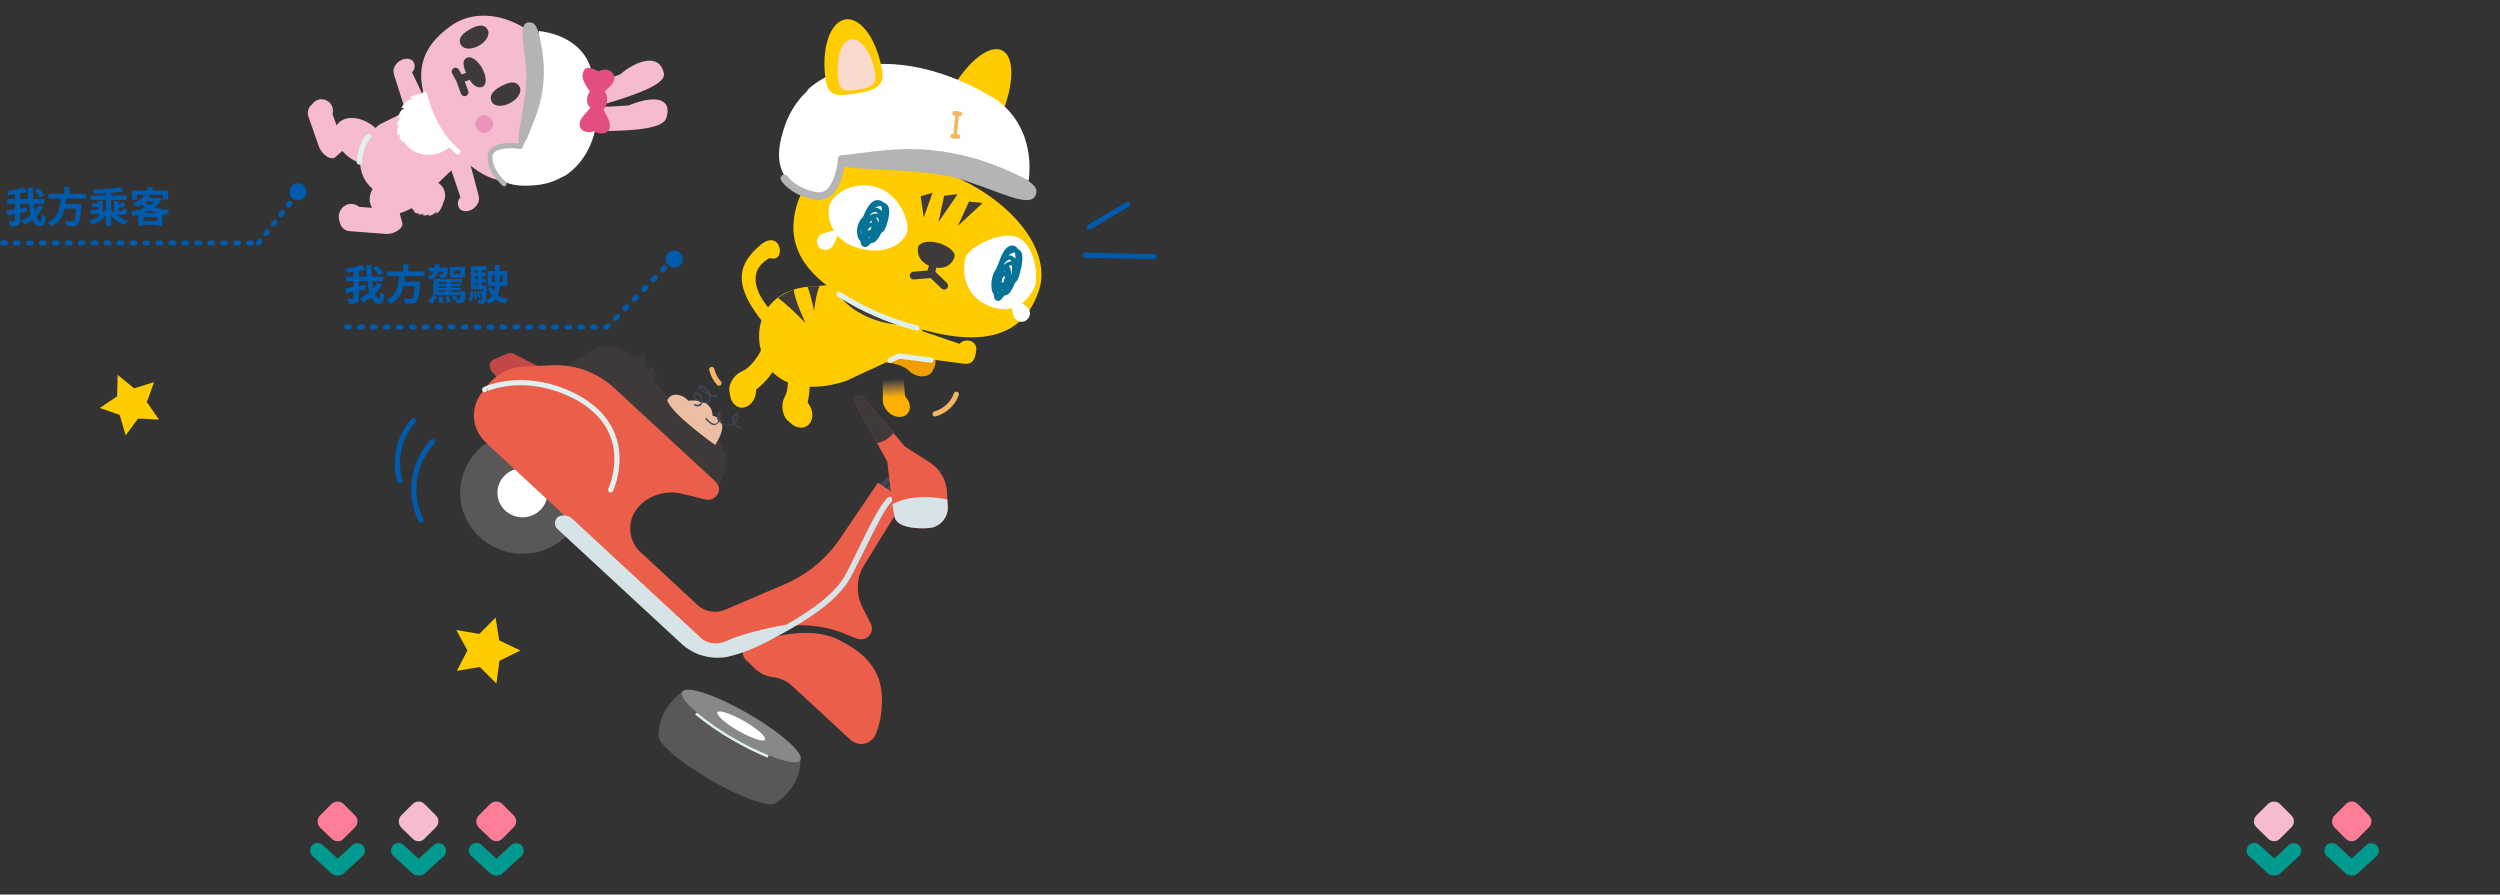<?xml version="1.0" encoding="utf-8"?>
<!-- Generator: Adobe Illustrator 27.9.0, SVG Export Plug-In . SVG Version: 6.00 Build 0)  -->
<svg version="1.1" id="圖層_1" xmlns="http://www.w3.org/2000/svg" xmlns:xlink="http://www.w3.org/1999/xlink" x="0px" y="0px"
	 viewBox="0 0 967 346" style="enable-background:new 0 0 967 346;" xml:space="preserve">
<rect x="0" y="0" width="967" height="346" fill="#333333" stroke="none"/>
<style type="text/css">
	.st0{clip-path:url(#SVGID_00000113330190166969239200000001678529612331852171_);}
	.st1{fill:#009A90;}
	.st2{fill:#FF7E97;}
	.st3{fill:#F6BCCE;}
	.st4{clip-path:url(#SVGID_00000017478675924762602090000001387272833855802772_);}
	.st5{fill:#595757;}
	.st6{fill:#888888;}
	.st7{fill:#FFFFFF;}
	.st8{fill:none;stroke:#E0F0EE;stroke-miterlimit:10;}
	.st9{fill:#414958;}
	.st10{fill:#C34847;}
	.st11{fill:#3E3A39;}
	.st12{fill:#EA5E4A;}
	.st13{fill:none;stroke:#E0F0EE;stroke-width:2;stroke-linecap:round;stroke-linejoin:round;}
	.st14{fill:#D6E4E8;}
	.st15{fill:#ECBFA4;}
	.st16{fill:none;stroke:#005BAC;stroke-width:2;stroke-linecap:round;stroke-linejoin:round;}
	.st17{fill:#F09E00;}
	.st18{fill:#FFCC00;}
	.st19{fill:none;stroke:#057297;stroke-width:1.5;stroke-linecap:round;stroke-linejoin:round;}
	.st20{fill:none;stroke:#F5B664;stroke-width:2;stroke-linecap:round;stroke-linejoin:round;}
	.st21{fill:url(#SVGID_00000136398717491012155710000004886049826733277330_);}
	.st22{fill:none;stroke:#3E3A39;stroke-width:3;stroke-linecap:round;stroke-linejoin:round;}
	.st23{fill:#B4B4B5;}
	.st24{fill:#FAD9CF;}
	.st25{fill:#F5B664;}
	.st26{fill:#F5BBCE;}
	.st27{fill:#E34E7F;}
	.st28{fill:#EA94BB;}
	.st29{fill:none;stroke:#FFFFFF;stroke-width:2;stroke-linecap:round;stroke-linejoin:round;}
	.st30{fill:#005BAC;}
	.st31{fill:none;stroke:#005BAC;stroke-width:2;stroke-linecap:round;stroke-linejoin:round;stroke-dasharray:1,4.01;}
	.st32{fill:none;stroke:#005BAC;stroke-width:2;stroke-linecap:round;stroke-linejoin:round;stroke-dasharray:1.05,4.18;}
	.st33{fill:none;stroke:#005BAC;stroke-width:2;stroke-linecap:round;stroke-linejoin:round;stroke-dasharray:0.93,3.73;}
</style>
<g>
	<defs>
		<rect id="SVGID_1_" x="869" y="310" width="51.2" height="28.6"/>
	</defs>
	<clipPath id="SVGID_00000133517553734338647040000000936003193980267962_">
		<use xlink:href="#SVGID_1_"  style="overflow:visible;"/>
	</clipPath>
	<g style="clip-path:url(#SVGID_00000133517553734338647040000000936003193980267962_);">
		<path class="st1" d="M909.3,338.6c-0.7,0-1.5-0.3-2-0.8l-7.3-6.7c-0.6-0.5-0.9-1.2-0.9-2c-0.1-1.6,1.2-3,2.8-3c0,0,0,0,0,0
			c0.8,0,1.5,0.2,2.1,0.8l7.3,6.7c0.6,0.5,0.9,1.2,0.9,2c0,0.8-0.2,1.5-0.8,2.1C910.9,338.3,910.1,338.6,909.3,338.6L909.3,338.6z"
			/>
		<path class="st1" d="M910,338.6c-0.8,0-1.6-0.3-2.2-0.9c-1.1-1.2-1-3,0.2-4.1l7.3-6.7c1.2-1.1,3-1,4.1,0.2c1.1,1.2,1,3-0.2,4.1
			l-7.3,6.7C911.5,338.4,910.7,338.6,910,338.6z"/>
		<path class="st2" d="M907.3,324.4c0.6,0.6,1.4,1,2.3,1c0.9,0,1.7-0.3,2.3-1l4.4-4.4c1.3-1.3,1.3-3.4,0-4.6c0,0,0,0,0,0L912,311
			c-1.3-1.3-3.3-1.3-4.6,0c0,0,0,0,0,0l-4.4,4.4c-0.9,0.9-1.2,2.3-0.7,3.6c0.2,0.4,0.4,0.8,0.7,1.1L907.3,324.4L907.3,324.4z"/>
		<path class="st1" d="M879.2,338.6c-0.7,0-1.5-0.3-2-0.8l-7.3-6.7c-0.6-0.5-0.9-1.2-0.9-2c0-0.8,0.2-1.5,0.8-2.1
			c1.1-1.2,2.9-1.3,4.1-0.2l7.3,6.7c0.6,0.5,0.9,1.2,0.9,2c0,0.8-0.2,1.5-0.8,2.1C880.8,338.3,880,338.6,879.2,338.6z"/>
		<path class="st1" d="M880,338.6c-0.8,0-1.6-0.3-2.2-0.9c-1.1-1.2-1-3,0.2-4.1l7.3-6.7c1.2-1.1,3-1,4.1,0.2c1.1,1.2,1,3-0.2,4.1
			c0,0,0,0,0,0l-7.3,6.7C881.4,338.4,880.7,338.6,880,338.6z"/>
		<path class="st3" d="M877.3,324.4c1.3,1.3,3.4,1.3,4.6,0c0,0,0,0,0,0l4.4-4.4c1.3-1.3,1.3-3.3,0-4.6c0,0,0,0,0,0l-4.4-4.4
			c-0.9-0.9-2.3-1.2-3.6-0.7c-0.4,0.2-0.8,0.4-1.1,0.7l-4.4,4.4c-1.3,1.3-1.3,3.4,0,4.6c0,0,0,0,0,0L877.3,324.4z"/>
	</g>
</g>
<g>
	<defs>
		<rect id="SVGID_00000028283269572182511460000015995760393331247766_" x="120" y="310" width="82.6" height="28.6"/>
	</defs>
	<clipPath id="SVGID_00000169520073765296222080000007387998984154907568_">
		<use xlink:href="#SVGID_00000028283269572182511460000015995760393331247766_"  style="overflow:visible;"/>
	</clipPath>
	<g style="clip-path:url(#SVGID_00000169520073765296222080000007387998984154907568_);">
		<path class="st1" d="M191.6,338.6c-0.7,0-1.5-0.3-2-0.8l-7.3-6.7c-1.2-1.1-1.3-2.9-0.2-4.1c1.1-1.2,2.9-1.3,4.1-0.2l7.3,6.7
			c1.2,1.1,1.3,2.9,0.2,4.1C193.2,338.3,192.4,338.6,191.6,338.6z"/>
		<path class="st1" d="M192.3,338.6c-0.8,0-1.6-0.3-2.1-0.9c-1.1-1.2-1-3,0.2-4.1c0,0,0,0,0,0l7.3-6.7c1.2-1.1,3-1,4.1,0.2
			c1.1,1.2,1,3-0.2,4.1c0,0,0,0,0,0l-7.3,6.7C193.8,338.4,193.1,338.6,192.3,338.6L192.3,338.6z"/>
		<path class="st2" d="M189.7,324.4c1.3,1.3,3.4,1.3,4.6,0c0,0,0,0,0,0l4.4-4.4c1.3-1.3,1.3-3.4,0-4.6l-4.4-4.4
			c-0.9-0.9-2.3-1.2-3.6-0.7c-0.4,0.2-0.8,0.4-1.1,0.7l-4.4,4.4c-0.9,0.9-1.2,2.3-0.7,3.6c0.2,0.4,0.4,0.8,0.7,1.1L189.7,324.4
			L189.7,324.4z"/>
		<path class="st1" d="M130.2,338.6c-0.7,0-1.5-0.3-2-0.8l-7.3-6.7c-1.2-1.1-1.3-2.9-0.2-4.1c1.1-1.2,2.9-1.3,4.1-0.2l7.3,6.7
			c1.2,1.1,1.3,2.9,0.2,4.1C131.8,338.3,131,338.6,130.2,338.6z"/>
		<path class="st1" d="M130.9,338.6c-0.8,0-1.6-0.3-2.1-0.9c-0.8-0.9-1-2.1-0.5-3.2c0.2-0.3,0.4-0.7,0.7-0.9l7.3-6.7
			c1.2-1.1,3-1,4.1,0.2c1.1,1.2,1,3-0.2,4.1c0,0,0,0,0,0l-7.3,6.7C132.4,338.4,131.7,338.6,130.9,338.6L130.9,338.6z"/>
		<path class="st2" d="M128.3,324.4c0.6,0.6,1.4,1,2.3,1c0.9,0,1.7-0.3,2.3-1l4.4-4.4c1.3-1.3,1.3-3.4,0-4.6c0,0,0,0,0,0l-4.4-4.4
			c-0.9-0.9-2.3-1.2-3.6-0.7c-0.4,0.2-0.8,0.4-1.1,0.7l-4.4,4.4c-0.9,0.9-1.2,2.3-0.7,3.6c0.2,0.4,0.4,0.8,0.7,1.1L128.3,324.4
			L128.3,324.4z"/>
		<path class="st1" d="M161.5,338.6c-0.7,0-1.5-0.3-2-0.8l-7.3-6.7c-1.2-1.1-1.3-2.9-0.2-4.1c1.1-1.2,2.9-1.3,4.1-0.2l7.3,6.7
			c0.6,0.5,0.9,1.2,0.9,2C164.5,337.2,163.2,338.6,161.5,338.6C161.6,338.6,161.6,338.6,161.5,338.6L161.5,338.6z"/>
		<path class="st1" d="M162.3,338.6c-0.8,0-1.6-0.3-2.1-0.9c-0.8-0.9-1-2.1-0.5-3.2c0.2-0.3,0.4-0.7,0.7-0.9l7.3-6.7
			c1.2-1.1,3-1,4.1,0.2c1.1,1.2,1,3-0.2,4.1l-7.3,6.7C163.7,338.4,163,338.6,162.3,338.6z"/>
		<path class="st3" d="M159.6,324.4c0.6,0.6,1.4,1,2.3,1c0.9,0,1.7-0.3,2.3-1l4.4-4.4c1.3-1.3,1.3-3.4,0-4.6c0,0,0,0,0,0l-4.4-4.4
			c-1.3-1.3-3.3-1.3-4.6,0c0,0,0,0,0,0l-4.4,4.4c-0.9,0.9-1.2,2.3-0.7,3.6c0.2,0.4,0.4,0.8,0.7,1.1L159.6,324.4L159.6,324.4z"/>
	</g>
</g>
<path class="st5" d="M309.6,294l-45.8-26.4c0,0-9.1,6.3-9,16.3c-1.5,2.6,7.5,10.6,20.2,17.9s24.1,11.1,25.6,8.5
	C300.6,310.3,309.9,304.2,309.6,294z"/>
<path class="st6" d="M309.6,294c-1.5,2.6-13-1.2-25.6-8.5s-21.7-15.3-20.1-17.9s13,1.2,25.6,8.5C302.1,283.4,311.1,291.4,309.6,294
	L309.6,294z"/>
<path class="st7" d="M295.9,286.1c-0.6,1-5.2-0.5-10.3-3.4s-8.7-6.2-8.1-7.2s5.2,0.5,10.3,3.4S296.5,285.1,295.9,286.1z"/>
<path class="st8" d="M297.1,292.6c-4.6-1.9-9-4.1-13.3-6.6c-5.2-2.9-10-6.3-14.6-10"/>
<path class="st9" d="M340.4,189.7c-0.4-0.2-0.6-0.7-0.5-1.2c0.9-2.9,5-4.8,5.5-5c0.4-0.2,0.8-0.1,1.1,0.2c0.1,0.1,0.2,0.2,0.2,0.3
	c0.2,0.5,0,1.1-0.5,1.3c-1,0.5-3.9,2.1-4.4,3.8c-0.1,0.4-0.5,0.7-0.9,0.7c-0.1,0-0.3,0-0.4,0L340.4,189.7L340.4,189.7z M342,191.5
	l-0.1-0.1c-0.4-0.3-0.5-1-0.2-1.4c0,0,0,0,0,0c0.3-0.3,2.7-3.2,4.5-4.1c0.2-0.1,0.5-0.1,0.8,0c0.3,0.1,0.5,0.3,0.6,0.5
	c0.2,0.5,0,1.1-0.5,1.3c-1.5,1-2.7,2.2-3.8,3.6C343,191.6,342.4,191.7,342,191.5L342,191.5z"/>
<path class="st10" d="M212.3,143.8l-13.5-6.9c-0.8-0.4-1.8-0.4-2.6-0.1l-5,2.1c-0.9,0.4-1.5,1.1-1.7,2c-0.2,0.9,0,1.9,0.6,2.6l5.9,7
	L212.3,143.8L212.3,143.8z"/>
<path class="st5" d="M202.1,214.2c13.3,0,24.1-10.6,24.1-23.6S215.4,167,202.1,167S178,177.6,178,190.6S188.8,214.2,202.1,214.2z"/>
<path class="st7" d="M202.1,200.1c5.4,0,9.7-4.3,9.7-9.5c0-5.3-4.3-9.5-9.7-9.5s-9.7,4.3-9.7,9.5
	C192.4,195.9,196.8,200.1,202.1,200.1z"/>
<path class="st11" d="M219.2,141.5l9-5.5c5.5-3.4,12.7-2.3,17,2.5l3.9-1.8l1,6.4l3.1-1.5l-0.1,2.2l1.3,0.9l-1.4,2.8l4.6,5.2
	c0.4,0.5,0.9,0.9,1.3,1.3l17.5,15.1c5.4,4.6,6.1,12.6,1.5,18c-0.9,1.1-2,2-3.1,2.7L219.2,141.5L219.2,141.5z"/>
<path class="st12" d="M202.5,141.8l10.7-0.5c9-0.5,17.8,2.7,24.4,8.8l39.3,36.3c0.1,0.1,0.2,0.2,0.3,0.4c2.5,2.9-0.5,7.3-4.3,6.4
	l-9-2.2c-2.7-0.7-5.6-0.7-8.4,0c-2.8,0.7-5.3,2-7.4,3.9c-0.3,0.2-0.5,0.5-0.8,0.8c-4.8,5-4.7,12.9,0.3,17.8c0.1,0.1,0.2,0.2,0.3,0.2
	l21.9,20.3c2.9,2.7,7.1,3.4,10.8,1.8l22.9-9.8c8.6-3.7,16-9.7,21.3-17.5l14.8-21.8l10.1,6.8l-15.5,25.2c-1.5,2.4-2.3,5.1-2.4,7.9
	c-0.1,2.8,0.5,5.6,1.7,8.1l3.3,6.5c0.8,1.6,0.5,3.5-0.7,4.8c-1.2,1.3-3.1,1.6-4.7,1l-5-2c-9.9-3.9-20.9-4.2-31-0.8l-15.3,5.1
	c-3.5,1.2-7.3,0.4-10-2.1l-79.5-73.6c-3.6-3.3-5.7-7.9-5.9-12.8c-0.1-4.9,1.7-9.6,5.1-13.2C193.2,144.1,197.7,142,202.5,141.8
	L202.5,141.8z"/>
<path class="st12" d="M187.4,150.7c0,0,13.4-6.5,31.1,0.9c17.6,7.4,20.6,19.5,20.1,27.5c-1.2,17.8-14.8,25.2-16.9,23.3l-33.8-31.3
	c-2.8-2.6-4.5-6.2-4.6-10C183.2,157.2,184.7,153.5,187.4,150.7L187.4,150.7L187.4,150.7z"/>
<path class="st13" d="M187.4,150.7L187.4,150.7c0-0.1,13.4-6.5,31.1,0.8s20.6,19.5,20.1,27.5c-0.2,3.6-1,7.2-2.4,10.5"/>
<path class="st12" d="M288.5,255.2c-1.4-1.3-1.6-3.6-0.3-5c0.4-0.5,0.9-0.8,1.5-1c8.1-2.9,23.4-7.1,34.1-2
	c11.4,5.5,18.6,12.8,17.2,26.9c-0.2,3.5-1,6.9-2.4,10.2c-0.4,0.9-1,1.6-1.8,2.2c-1.5,1.2-3.6,1.6-5.4,1c-0.9-0.3-1.8-0.7-2.5-1.4
	l-22.5-20.8c-2.1-1.9-4.7-3.1-7.5-3.4c-2.5-0.3-4.8-1.4-6.7-3.1L288.5,255.2L288.5,255.2z"/>
<path class="st14" d="M263.7,249.1l-48-44.4c-0.9-0.8-1.2-1.9-1-3c0.3-1.1,1.1-2,2.3-2.2c1.5-0.4,3.1,0,4.3,1.1l50.1,46.4
	c0.2,0.2,4.1,3.6,10.2,0.7c6.7-3.2,20.7-5.8,22.6-6.1c9.2-5.3,18.7-11.7,22.9-19.4c1.4-2.6,3-6,4.8-9.6c4.2-8.7,8.6-17.7,11.6-20.2
	c0.5-0.4,1.2-0.3,1.6,0.1c0.2,0.2,0.3,0.5,0.3,0.8c0,0.3-0.2,0.6-0.4,0.7c-2.6,2.2-7.2,11.8-11,19.5c-1.8,3.6-3.5,7.1-4.9,9.7
	c-4.8,8.9-15.9,16-26.2,21.7c-6.8,3.8-14.1,7.6-21.7,9.2C274.9,255.2,268.4,253.4,263.7,249.1L263.7,249.1z"/>
<path class="st12" d="M334,153.8l16,18.9l9.7,6.2c3.9,2.5,6.3,6.7,6.6,11.3l0.3,5.8c0.2,3.7-2.2,7-5.8,8c-1.9,0.6-13.2,1.1-14.7-3.8
	c-0.7-2.4-2.9-21.6-2.9-21.6l-12.4-22.7c-0.5-0.8-0.2-1.9,0.6-2.4C332.2,152.8,333.3,153,334,153.8L334,153.8z"/>
<path class="st11" d="M345.6,167.5L334,153.7c-0.7-0.8-1.8-0.9-2.7-0.3c-0.8,0.6-1,1.6-0.6,2.4l8.5,15.6
	C341.8,170.9,344,169.5,345.6,167.5z"/>
<path class="st14" d="M360.8,204c1.7-0.5,3.2-1.5,4.3-3c1-1.5,1.6-3.2,1.5-5l-0.2-2.8c-4.1-0.9-13.6-2.2-21.2,1.8
	c0.2,1.8,0.5,3.5,0.9,5.2C347.5,205.1,358.9,204.5,360.8,204z"/>
<path class="st15" d="M258.1,154.8c0.7-1.5,2.3-2.4,3.9-2.1c1.6,0.2,3.1,1,4.2,2.3c0,0,4.2-0.6,6.9,1c1.6,1.1,2.6,2.9,2.5,4.8
	c1.7,0.3,3.1,1.5,3.6,3.2c1,3-2.6,8.1-2.6,8.1S259.4,159.9,258.1,154.8L258.1,154.8z"/>
<path class="st9" d="M275.1,164.1c-0.9-0.5-1.6-1.2-2.2-2c-0.1-0.1-0.1-0.3,0.1-0.4s0.3-0.1,0.4,0.1c0,0,2,2.7,3.6,2
	c0.4-0.2,0.7-0.6,0.8-1c-0.6-0.8-0.7-1.9-0.3-2.8c0.1-0.2,0.3-0.6,0.7-0.6c0.4,0.1,0.5,0.3,0.5,0.9c0.1,0.8,0,1.7-0.2,2.4l0.1,0.2
	c0.8,1.1,2.1,1.6,3.5,1.5c0.6-0.1,1.1-0.4,1.5-0.8c-0.2-0.4-0.3-0.9-0.4-1.3c-0.1-0.9,0.4-1.8,1.2-2.3c0.5-0.3,0.8-0.2,1-0.1
	s0.4,0.7,0.2,1.4c-0.3,0.9-0.7,1.7-1.4,2.4c0.5,0.8,1.3,1.5,2.3,1.8c0.1,0,0.2,0.2,0.2,0.3c0,0,0,0,0,0c-0.1,0.1-0.2,0.2-0.4,0.1
	c-1-0.4-1.9-1.1-2.5-2c-0.5,0.4-1.1,0.7-1.7,0.8c-1.5,0.2-3-0.4-3.9-1.6c-0.2,0.4-0.6,0.8-1,1C276.5,164.6,275.7,164.5,275.1,164.1
	L275.1,164.1z M278.1,160.1c0,0.1-0.1,0.1-0.1,0.2c-0.2,0.6-0.2,1.3,0.1,1.8C278.2,161.5,278.2,160.8,278.1,160.1L278.1,160.1z
	 M285.1,160.5c0,0-0.2,0-0.4,0.1c-0.6,0.3-1,1-0.9,1.8c0,0.3,0.1,0.6,0.2,0.9c0.5-0.6,0.9-1.3,1.1-2
	C285.2,160.8,285.2,160.5,285.1,160.5L285.1,160.5z M268.5,156.8c-0.1,0-0.1-0.1-0.1-0.2c0-0.1,0-0.1,0-0.2c0-0.1,0.1-0.1,0.2-0.1
	c0.1,0,0.1,0,0.2,0c0.5,0.3,1.2,0.3,1.7,0.1c0.3-0.2,0.5-0.5,0.6-0.8c-1.5-0.5-2.9-1.5-2.9-2.6c0-0.4,0.2-0.8,0.5-1.1
	c0.5-0.2,1.2-0.1,1.6,0.2c1,0.7,1.5,1.8,1.4,2.9v0.2h0.1c0.6,0.1,2,0.3,2.5-0.7c0.2-0.5,0.2-1.1,0.1-1.6c-0.8-0.3-1.6-0.8-2.3-1.3
	c-0.6-0.4-2-1.5-1.9-2.1c0.1-0.2,0.3-0.4,0.5-0.4c1-0.1,2.3,0.7,3.3,2c0.3,0.4,0.6,0.9,0.8,1.4c0.7,0.4,1.6,0.5,2.4,0.2
	c0.1-0.1,0.2-0.1,0.3,0c0.1,0,0.1,0.1,0.1,0.2c0,0.1,0,0.1,0,0.2c0,0,0,0.1-0.1,0.1c-0.8,0.4-1.7,0.4-2.5,0c0.1,0.5,0,1.1-0.2,1.6
	c-0.5,0.9-1.6,1.3-3.1,1h-0.1c-0.1,0.2-0.2,0.5-0.3,0.7c-0.1,0.2-0.3,0.4-0.5,0.5C270.1,157.3,269.3,157.3,268.5,156.8L268.5,156.8
	L268.5,156.8z M269.9,152.5c-0.3-0.2-0.6-0.2-0.9-0.1c-0.2,0.1-0.3,0.4-0.3,0.6c0,0.8,1.1,1.7,2.4,2.1v-0.1c0.1-1-0.3-1.9-1.1-2.4
	L269.9,152.5z M270.7,149.7c0.6,0.9,1.5,1.6,2.5,2.1c0.3,0.2,0.5,0.3,0.8,0.4c-0.1-0.3-0.3-0.5-0.5-0.8
	C272.7,150.4,271.5,149.6,270.7,149.7L270.7,149.7z"/>
<g>
	<path class="st16" d="M162.9,201.2c0,0-8.8-15.1,4.4-30.4 M154.7,186c0,0-4.3-12.5,5.2-23.3"/>
</g>
<g>
	<path class="st17" d="M342.6,140.2c0,0,6.1,0.3,9.2,3.4c2.6,2.5,6.6,2.5,8.2,0.8c0,0,0.1,0,0.2-0.1c2.2-3.1,2.1-5.7,0.5-7.9
		c-1-1.3-2.9-2.4-5.5-0.4c-1.9-1-3.9-1.8-5.9-2.4c-5.4-1.5-6.9-0.2-6.9-0.2"/>
	<path class="st18" d="M304.3,142.5c0,0,1.5,6.8-0.8,11.1c-1.8,3.4-0.6,8,1.6,9.4l0.2,0.2c2.4,2.6,5.8,3,7.7,0.8
		c1.9-2.2,1.5-5.7-0.6-8.3c0.5-2.3,0.8-4.7,0.8-7.1c0-6.3-1.8-7.8-1.8-7.8 M296.1,125.8c0,0-7.5-8.3-8.9-15.5
		c-0.9-4.8,0.2-8.6,4.2-13l2-1.9c8.7-8.2,11.2,6.7,4.3,4.4c-12.9,7.2,1.1,21,1.1,21"/>
	<path class="st18" d="M377.6,135.7c0.6-4-4.4-5.2-6.4-2.7l-14.4-4.9c-0.1-3.8-2.3-8.3-4.1-13.1c-1.6-3.7-5.6-8.3-13.3-6.2
		l-26.8,2.1c-16.7,1.6-21.9,15.6-17.5,27.1c4.5,11.5,17.6,14.1,32,9.4l19-8.8c0.7-0.4,1.2-0.8,1.9-1.2l24.2,3.2
		C375.9,141.2,377,139.7,377.6,135.7L377.6,135.7z"/>
	<path class="st18" d="M401.9,112.2c-5.2,15.9-19.4,25.4-56,11.7c-37.4-14-42.5-29.9-37.3-45.8c5.2-15.9,30.3-21.2,56-11.7
		C390.3,75.9,407.1,96.3,401.9,112.2z"/>
	<path class="st7" d="M400.2,110.9c-1.4,3.6-6.9,11.5-17,7.7c-10.3-3.9-11.2-13.1-9.7-19.1c0.9-3.4,12.7-10.3,19.8-7.8
		C400.4,94.3,401.7,107.1,400.2,110.9z M350.9,89.7c-0.6,2.7-6.4,9.7-18.7,6.3c-12.3-3.4-12.4-14.4-11.2-17.1
		c2.1-4.8,10.4-9.3,18.7-6.3S351.8,85.5,350.9,89.7L350.9,89.7z"/>
	<path class="st19" d="M335.5,85.7c-0.2-1.4-0.1-2.7,0.5-4c0.2-0.4,0.5-0.8,0.9-1.1c1-1.1,2.4-1.7,3.9-1.6c1-0.1,1.9,0.5,2.2,1.4
		c0.5,1.5,0,3.9-0.7,6.2c-0.2,0.7-0.5,1.3-0.8,1.9c-0.4,0.6-1,1.1-1.7,1.2c-1.7,0.6-3.5,0.5-5.2-0.3c-0.4-0.1-0.7-0.4-0.8-0.7
		c-0.7-1.3,0.3-4.4,1.6-6c1.3-1.6,2.8-1.9,3.9-1.5c0.8,0.3,1.5,1,1.8,1.8c0.5,1.3,0.5,2.7-0.1,3.9c-0.5,1-1.2,1.7-2.2,2.2
		c-0.8,0.4-1.7,0.6-2.5,0.7c-1.1,0.2-2.1-0.5-2.4-1.5c0-0.2-0.1-0.4,0-0.5c0-1.5,0.5-3,1.3-4.2c0.6-1,1.5-1.9,2.7-2.3
		c1-0.3,2.1,0.2,2.4,1.2c0,0.1,0,0.1,0.1,0.2c0.4,1.6,0.3,3.4-0.3,5c-0.2,0.7-0.5,1.3-0.9,1.8c-0.4,0.5-0.9,0.9-1.5,1.2
		c-0.6,0.4-1.3,0.5-2,0.2c-0.6-0.3-0.9-1-0.9-2.1c0.2-1.7,0.9-3.4,2.1-4.6c0.7-0.9,1.9-1.1,2.9-0.6c0.7,0.5,1.1,1.2,1.2,2.1
		c0.1,1.1-0.1,2.2-0.5,3.2c-0.4,1.4-1.1,2.6-2.1,3.7c-0.5,0.5-1.2,0.8-1.9,0.7c-1.5-0.1-2.6-1.6-2.7-4c0-2.8,0.7-5.6,2.1-8.1
		c0.4-0.7,0.9-1.4,1.4-2c0.7-0.8,1.7-1.2,2.7-1c0.7,0.1,1.2,0.6,1.5,1.2c0.3,0.9,0.5,1.8,0.4,2.7c-0.3,3.6-1.7,7-4.1,9.7
		c-2.2,2.1-4.5,2-5.3-0.4c-0.5-1.8-0.3-3.7,0.6-5.3c0.5-1.2,1.6-2,2.8-2.2c0.9-0.1,1.6,0.4,1.9,1.3c0.3,1.3,0.2,2.7-0.4,4
		c-0.6,1.4-1.8,2.4-2.4,2.1c-0.4-0.3-0.6-1-0.6-1.9c0-1.7,0.9-4.3,2.1-5c0.3-0.2,0.7-0.3,1.1-0.1c0.8,0.2,1.4,1.2,1.4,2.7
		c-0.2,1.6-0.7,3.2-1.5,4.6c-0.8,1.5-1.8,3-2.7,3.2c-0.6,0.1-1-0.3-1.2-1c-0.2-1.6,0.1-3.3,1-4.7c0.8-1.5,2.1-2.4,2.9-2.2
		c0.8,0.2,1.2,1.7,0.9,3.3c-0.1,0.5-0.2,0.9-0.4,1.3c-0.3,0.6-0.9,1.1-1.6,1.3c-0.3,0.1-0.7,0.2-0.8-0.2 M387.2,105.5
		c-0.2-1.6,0-3.2,0.5-4.7c0.2-0.5,0.5-1,0.8-1.4c0.9-1.3,2.2-2.2,3.8-2.5c0.7-0.2,1.4,0.1,1.9,0.7c0.1,0.2,0.2,0.4,0.3,0.6
		c0.5,1.6,0,4.6-0.7,7.2c-0.2,0.8-0.4,1.6-0.8,2.3c-0.3,0.7-0.9,1.3-1.7,1.7c-1.5,0.9-3.3,1-5,0.4c-0.3-0.1-0.6-0.4-0.8-0.7
		c-0.6-1.4,0.3-5.1,1.6-7.1c1.3-2.1,2.7-2.7,3.8-2.4c0.8,0.3,1.5,0.9,1.8,1.8c0.5,1.5,0.5,3.1-0.1,4.6c-0.4,1.1-1.2,2.1-2.1,2.8
		c-0.7,0.6-1.6,1-2.5,1.2c-1.1,0.3-2.2,0-2.3-2c0-1.8,0.5-3.5,1.3-5c0.5-1.2,1.4-2.3,2.6-3.1c1.1-0.6,2-0.1,2.4,1.2
		c0.4,1.9,0.3,3.9-0.3,5.8c-0.2,0.8-0.5,1.5-0.9,2.2c-0.4,0.6-0.8,1.2-1.4,1.6c-0.7,0.5-1.4,0.8-1.9,0.5c-0.5-0.2-0.9-1.1-0.8-2.3
		c0.2-2,0.9-4,2.1-5.7c1-1.3,2.1-1.5,2.8-1.2c0.7,0.5,1.2,1.3,1.1,2.2c0,1.3-0.1,2.5-0.5,3.8c-0.4,1.6-1.1,3.2-2,4.5
		c-0.4,0.6-1.1,1-1.8,1.1c-1.4,0.1-2.5-1.5-2.6-4.2c0-3.3,0.7-6.6,2-9.6c0.4-0.9,0.8-1.7,1.3-2.5c0.9-1.2,1.8-1.7,2.6-1.6
		c0.7,0.1,1.2,0.5,1.4,1.2c0.3,1,0.5,2.1,0.4,3.2c-0.3,4.2-1.7,8.3-4,11.8c-2.1,2.8-4.4,2.9-5.1,0.3c-0.4-2.1-0.2-4.2,0.6-6.2
		c0.8-1.8,1.9-2.8,2.7-3c0.4-0.1,0.8,0,1.1,0.2c0.3,0.2,0.6,0.6,0.6,1c0.3,1.6,0.2,3.2-0.4,4.6c-0.6,1.7-1.7,3.1-2.4,2.7
		c-0.4-0.2-0.6-1.1-0.6-2.1c0-2,0.9-5.1,2-6.1c0.3-0.3,0.6-0.4,1-0.3c0.8,0.1,1.4,1.2,1.3,3c-0.2,1.9-0.7,3.7-1.4,5.5
		c-0.7,1.9-1.7,3.7-2.6,4.1c-0.6,0.2-1-0.2-1.1-1c-0.2-1.9,0.1-3.8,0.9-5.6c0.8-1.9,2-3.1,2.8-3c0.8,0.2,1.2,1.7,0.9,3.7
		c-0.1,0.5-0.2,1.1-0.4,1.6c-0.3,0.7-0.8,1.3-1.5,1.7c-0.3,0.2-0.7,0.4-0.8-0.1"/>
	<path class="st7" d="M397.6,119.1c1.2,1.4,1,3.4-0.4,4.6s-3.4,1-4.6-0.4c0-0.1-0.1-0.1-0.1-0.2c-1.1-1.4-1.5-7.1-1.5-7.1
		C391.9,115.4,396.5,117.7,397.6,119.1z M321.6,95.7c-1.2,1.3-3.3,1.3-4.6,0.1c0,0-0.1-0.1-0.1-0.1c-0.6-0.6-0.9-1.5-0.9-2.4
		c0.1-0.9,0.5-1.7,1.1-2.3c1.3-1.2,6.9-2,6.9-2C324.8,89.8,322.9,94.5,321.6,95.7z"/>
	<path class="st20" d="M369.9,152.5c-1.3,3.7-4.4,6.5-8.2,7.6 M278.1,148.2c-1.4-1.5-2.3-3.3-2.8-5.3"/>
	<path class="st11" d="M369.2,99.4c-0.5,1.9-3,5.4-8.5,3.8c-5.5-1.5-6-5.7-5.6-7.6c0.5-1.9,4-2.7,7.9-1.6
		C366.9,95.1,369.7,97.5,369.2,99.4L369.2,99.4z M307,111.9c0,0-5.1,2.3-6,3.4c4.4,3.2,10.6,9.7,10.6,9.7S307.4,116.3,307,111.9z
		 M317,110.7c0,0-3.7-0.1-4.6,0.3c1.1,3.1,1.9,6.2,2.5,9.4C314.8,120.4,315.6,113.6,317,110.7z"/>
	<path class="st18" d="M294.4,135.5c0,0-3.1,6.3-7.5,8.2c-3.6,1.6-5.5,5.8-4.6,8.3c0,0.1,0,0.2,0,0.2c0.2,3.5,2.7,6,5.5,5.4
		s4.7-3.5,4.7-6.9c1.9-1.5,3.6-3.2,5.1-5.1c4-4.9,3.4-7.2,3.4-7.2"/>
	<path class="st11" d="M356.1,75.9l1.2,8.2l3.4-9.5L356.1,75.9z M365.2,75.7L363,85.9l7.4-10.8C370.4,75.1,365.2,75.7,365.2,75.7z
		 M374.8,78l-4.3,9.4l9.6-8.9L374.8,78z"/>
	
		<linearGradient id="SVGID_00000008136085100033125080000009579724866519206064_" gradientUnits="userSpaceOnUse" x1="346.089" y1="201.352" x2="346.885" y2="189.251" gradientTransform="matrix(1 0 0 -1 0 348)">
		<stop  offset="0" style="stop-color:#EDB165;stop-opacity:0"/>
		<stop  offset="0.25" style="stop-color:#F5B137;stop-opacity:0.46"/>
		<stop  offset="0.48" style="stop-color:#FBB10F;stop-opacity:0.85"/>
		<stop  offset="0.58" style="stop-color:#FEB100"/>
	</linearGradient>
	<path style="fill:url(#SVGID_00000008136085100033125080000009579724866519206064_);" d="M351,160c1.6-1.7,1.1-4.6-0.9-6.7l-1-10.6
		l-7.7,1.2l0.1,10.9c-0.1,1,0.2,1.9,0.7,2.7c0.4,0.8,0.9,1.5,1.5,2C346.1,161.7,349.4,161.9,351,160L351,160z"/>
	<path class="st22" d="M361.2,101.3l-1,3.9 M353.4,106.6l7.1-0.6 M360.1,105.6l5.1,4.9"/>
	<path class="st11" d="M324.5,113.8c0,0,17.6,9.3,25.7,11.7C341,126.2,328.5,120.7,324.5,113.8z"/>
	<path class="st23" d="M400.9,74c-0.6,7.6-12.4,0.8-27.8-4.2C355.3,63.9,324.3,67,325,63s18.1-7.2,40.2-3.2
		C387.3,63.8,401.3,69.9,400.9,74L400.9,74z"/>
	<path class="st18" d="M366.2,38.2c6.4-13,16-21.4,21.4-18.7c5.4,2.6,4.6,15.3-1.7,28.2"/>
	<path class="st7" d="M383.6,37.5c-27.8-16.6-55-16.1-70.1-3.8c-0.5,0.4-1,0.9-1.3,1.5c-4,3.8-7,8.5-8.7,13.7
		c-4.2,12.2-2.9,20.7,9,27c5.8,3.1,9.4-3.9,13-14.4l13.9-0.8c8.7-1,23.9-1.4,30.1,0.3c13.8,3.7,26.3,8.5,28.4,8.8
		C399.6,56,394.3,43.8,383.6,37.5L383.6,37.5z"/>
	<path class="st23" d="M313.5,76.9c-8.4-2.1-11.3-7-11.4-7.2c-0.4-0.7-0.1-1.6,0.6-2c0.7-0.4,1.6-0.1,2,0.5
		c0.1,0.2,2.8,4.4,10.9,6.1c1.3,0.3,2.8,0,3.9-0.8c3.3-2.5,4.5-9.6,4.6-12.1c0-0.8,0.6-1.4,1.4-1.4c2.4-0.1,5-0.5,8.1-0.9
		c14-1.8,35.2-4.5,63.8,10.5c0.7,0.4,1,1.3,0.6,2s-1.3,1-2,0.6c-27.8-14.5-47.6-12-62.1-10.2c-2.5,0.3-4.9,0.6-7,0.8
		c-0.4,2.9-1.6,9.9-5.7,13c-1.8,1.4-4.1,1.9-6.3,1.4L313.5,76.9z"/>
	<path class="st18" d="M341.3,27.9c0.9,5.8-3.9,7.3-10,8.2c-6.1,0.9-10.9,2-11.9-5C317.5,19,321,8.4,327.1,7.5
		C333.1,6.6,339.5,15.8,341.3,27.9z"/>
	<path class="st24" d="M338.6,29.1c0.6,3.9-2.5,4.9-6.5,5.5c-3.9,0.6-7.1,1.3-7.8-3.4c-1.2-8.2,1-15.4,4.9-16
		C333.3,14.7,337.4,20.9,338.6,29.1z"/>
	<path class="st25" d="M367.7,53.4c-0.1-0.5,0-1,0.1-1.5l1-0.1l0.3-3.6l0.4-3.4l-1.1-0.3c0-0.5,0-0.9,0.1-1.4
		c0.5-0.1,0.9-0.2,1.4-0.2c0.8,0.1,1.6,0.3,2.3,0.6l-0.1,1.2l-1.2,0.2l-0.3,3.1l-0.4,3.8l1.2,0.4c0.1,0.4,0,1.3-0.2,1.3
		c-0.2,0.2-0.9,0.1-1.1,0.2l-1.6-0.1L367.7,53.4z"/>
	<path class="st16" d="M446.4,99.3l-26.7-0.6 M436.1,79.1l-14.7,8.7"/>
	<path class="st13" d="M324.5,113.8c9.3,5.9,19.5,10.4,30.2,13.1 M344.3,139.4c1.2-0.7,2.2-0.9,3.4-1.7l12.4,1.6"/>
</g>
<g>
	<path class="st26" d="M163.7,37.1l-4.3-9.1c1.1-1.1,1.3-2.8,0.5-4.1c-1-1.5-3.5-1.6-5.5-0.2c-1.8,1.3-2.6,3.4-2,4.9
		c0,0.2,0,0.4,0.1,0.6l4.3,13.5 M174.2,64.8l3.9,11.5c-1.1,1.1-1.3,2.8-0.5,4.2c1,1.5,3.5,1.6,5.5,0.2c1.8-1.3,2.6-3.4,2-4.9
		c0-0.2,0-0.4-0.1-0.6l-4.1-15.5 M162,71c3.3-2.1,7.4-1.4,9.3,1.5c1.1,1.8,1.2,4.1,0.1,6c-0.1,0.6-0.3,1.1-0.6,1.7
		c-0.4,1.1-1.2,2-2.3,2.5c0-0.3,0.4-0.7,0.4-1c-0.8,1-2,1.7-3.2,1.8c0.1-0.2,0.2-0.4,0.3-0.7c-0.8,0.6-1.8,0.7-2.7,0.3
		c0.2-0.1,0.4-0.2,0.6-0.4h-0.3c-0.6,0.3-1.3,0.3-1.9,0.2c0.2-0.2,0.6-0.2,0.7-0.4c-0.9,0.2-1.8,0-2.4-0.7c0.2-0.1,0.3-0.2,0.5-0.3
		c-0.6,0-1.1-0.5-1.4-1.4c0.1,0,0.2,0.1,0.3,0.1l-0.1-0.2C157.5,77.1,158.7,73.1,162,71L162,71z"/>
	<path class="st3" d="M184.4,42.3c-4.6-7-11.4-8.8-19-3.3l-18.5,9.1c-0.6,0.4-1.1,0.9-1.7,1.4c-0.4-0.3-0.8-0.7-1.2-1
		c-5-3.7-11-3.8-13.5-0.4c-0.1,0.1-0.1,0.2-0.1,0.2l-0.2,0.2l-1.6-4.4c0.7-2.3-0.6-4.8-2.9-5.5c-1.6-0.5-3.3-0.1-4.4,1.1
		c-0.2,0.2-0.4,0.4-0.6,0.7c-1.4,1-1.9,2.8-1.5,4.4l4.4,12.6h0.1c0.3,0.7,0.7,1.3,1.2,1.8c1.6,1.8,3.8,2.6,4.8,1.6l2.7-2.4
		c0.8,0.9,1.7,1.8,2.7,2.5c1.3,0.9,2.7,1.7,4.2,2.2c0.1,2.6,0.9,5.1,2.4,7.3c0.7,1,1.5,1.9,2.4,2.7c-1.3,2.3-1.5,4.8-0.4,6.8
		c0,0.1,0.1,0.2,0.1,0.2l0.1,0.3l-5-0.4c-1.2-1-2.8-1.4-4.3-1c-2.6,0.8-4.1,3.5-3.4,6.2c0.1,0.3,0.2,0.6,0.3,0.9
		c0.3,1.8,1.8,3.1,3.6,3.3l14.3,1.1c0.8,0,1.6-0.1,2.3-0.3c2.6-0.8,4.3-2.5,3.9-4l-1-3.7c1.3-0.4,2.5-0.9,3.7-1.5
		c2.5-1.3,4.6-3.2,6.1-5.6c0.3-0.2,0.5-0.3,0.8-0.5l14.3-13.7C186.9,56.1,189.1,49.3,184.4,42.3z"/>
	<path class="st7" d="M172.5,57.9c5.7-3.6,7.5-10.8,4.2-16.1c-2.1-3.2-5.7-5.1-9.5-5.1c-1-0.3-2-0.4-3.1-0.4
		c-1.8-0.1-4.3,0.3-5.7,1.6c0.5,0.2,1.4-0.1,1.9,0.1c-2.2,0.4-4,1.8-5.1,3.7c0.4,0,0.8,0,1.2,0.1c-1.5,0.8-2.4,2.5-2.3,4.2
		c0.3-0.3,0.7-0.5,1-0.7c0,0.2-0.1,0.3-0.1,0.4c-0.9,0.8-1.5,1.8-1.6,3c0.4-0.1,0.8-0.7,1.2-0.8c-1,1.3-1.2,3-0.7,4.5
		c0.2-0.2,0.5-0.4,0.8-0.6c-0.4,1.1,0,2.2,1.2,3.3c0-0.2,0-0.4,0.1-0.6l0.2,0.3C159.6,60.1,166.9,61.5,172.5,57.9L172.5,57.9z"/>
	<path class="st26" d="M212.1,64.5c-11.8,8.4-25.6,9.5-40.2-12.1c-14.9-22-9.3-34,2.5-42.4s29.8-2.9,40.2,12.1
		S223.8,56.1,212.1,64.5z"/>
	<path class="st11" d="M181.1,22.2c-1.8,0.4-2.7,2-0.6,6.5s4,5.4,5.8,5c1.8-0.4,2.1-3.3,0.6-6.5S182.8,21.8,181.1,22.2z"/>
	<path class="st22" d="M180.8,29.6l-2.9,1 M179.7,35.7l-1.9-5.2 M177.8,30.6l-1.6-2.9"/>
	<path class="st11" d="M190.3,39.5c-1-1.8-0.7-3.9,3.6-6.2s6.1-1.5,7.1,0.3s-0.6,4.6-3.6,6.2S191.3,41.3,190.3,39.5z M178.3,17.4
		c-1-1.8-0.6-3.8,3.5-6.1s6-1.5,6.9,0.3s-0.6,4.5-3.5,6.1C182.3,19.3,179.3,19.1,178.3,17.4z"/>
	<path class="st26" d="M215.3,45.7c21.4-6.3,42.6-11.6,41.5-17.3c-1.5-7.6-9.8-5.6-17,0.4c-8.8,3.2-17.7,6.2-26.7,9"/>
	<path class="st26" d="M214.2,50.7c21.3,0,41.9,0.8,43.6-5.2c2.4-8.2-5.6-8.5-14.7-4.7c-7.6,0.5-17.1,1-27,1.2"/>
	<path class="st7" d="M228.2,25.5c6.6,19.1,1.4,35.3-9.7,42.5c-0.4,0.2-0.8,0.4-1.3,0.6c-3.4,1.9-7.1,2.9-11,3.1
		c-9.2,0.7-14.8-1.4-17.1-9.5c-1.1-3.9,4.4-5,12.3-5.6l3-8.2c2.3-5.1,5.1-17.2,5-21.2c-0.1-8.8-1.1-13.9-1-15.2
		C218.1,13.1,225.6,18.1,228.2,25.5L228.2,25.5z"/>
	<path class="st23" d="M195.1,72.1c-0.2,0-0.5-0.1-0.6-0.2c-0.2-0.2-6.2-5.3-5.9-11.4c0.1-1.3,0.7-2.6,1.7-3.4
		c2.8-2.2,8.2-1.9,10.3-1.6c0.5-1.3,1.1-2.7,1.8-4.1c3.8-8.3,9-19.8,3.9-38.6c-0.1-0.3-0.1-0.6,0-0.8c0.1-0.3,0.4-0.4,0.6-0.5
		c0.4-0.1,0.9,0,1.1,0.4c0.1,0.1,0.1,0.2,0.2,0.4c5.3,19.5-0.3,31.8-4,39.9c-0.8,1.8-1.5,3.3-2,4.7c-0.2,0.5-0.6,0.7-1.1,0.7
		c-1.9-0.3-7.3-0.7-9.6,1.1c-0.6,0.5-1,1.2-1,1.9c-0.3,5.1,5.1,9.7,5.1,9.7c0.4,0.4,0.5,1,0.1,1.4c-0.1,0.1-0.2,0.2-0.3,0.3
		C195.4,72,195.2,72.1,195.1,72.1z"/>
	<path class="st27" d="M231.5,27.6c-3.3-1.6-5.6-2.5-6.2,1.5c-0.2,1.5,1.4,4.4,2.9,6.3c-0.7,0.8-1.1,1.9-1.1,3
		c-0.2,1.3,0.3,2.5,1.3,3.3c-1.7,1.9-4,4.2-4.2,5.9c-0.3,2.8,2.5,4.2,5.6,3.2c2.3,1.5,5.8,1.1,6.1-1.7c0.2-1.8-1.1-4.5-2.5-6.7
		c0.9-0.9,1.4-2.1,1.4-3.3c0.1-1.8-0.1-2.8-0.9-3.7c1.6-1.5,3.5-3.3,3.7-4.6C238,28.4,235.5,25.6,231.5,27.6z"/>
	<path class="st28" d="M187.3,51.4c1.9,0,3.4-1.5,3.4-3.4c0-1.9-1.5-3.4-3.4-3.4s-3.4,1.5-3.4,3.4C183.8,49.8,185.4,51.4,187.3,51.4
		z"/>
	<path class="st23" d="M205.4,8.7c-5.4-0.8-2.7,7.7-1.9,18.2c0.9,12.1-5.1,28.7-2.1,28.9c2.9,0.2,6.2-11.4,7.3-25.9
		C209.7,15.3,208.3,9.1,205.4,8.7z"/>
	<path class="st29" d="M164.2,36.4c0,0,2.9,14.3,12.9,22.3"/>
	<path class="st13" d="M142.7,52.7c-3.4,3-3.7,10-3.7,10"/>
</g>
<g>
	<path class="st30" d="M260.8,103.5c1.8,0,3.3-1.5,3.3-3.3c0-1.8-1.5-3.3-3.3-3.3s-3.3,1.5-3.3,3.3
		C257.6,102.1,259,103.5,260.8,103.5z"/>
	<path class="st31" d="M134.1,126.5h98.2"/>
	<path class="st16" d="M234.3,126.5h0.5l0.4-0.4"/>
	<path class="st32" d="M238.1,123.2l20.4-21"/>
	<path class="st30" d="M144.3,103.8c0.9,0.8,1.9,1.9,2.3,2.7l1.6-1.1c-0.5-0.8-1.5-1.8-2.4-2.6L144.3,103.8z M133.8,107v1.8h14.4
		V107H133.8z M133.5,111.5l0.5,1.9c2.1-0.4,4.8-1,7.4-1.5l-0.1-1.7C138.5,110.7,135.4,111.2,133.5,111.5z M136.8,104.4v10.8
		c0,0.3-0.1,0.4-0.4,0.4c-0.3,0-1.2,0-2.1,0c0.3,0.5,0.6,1.4,0.7,2c1.3,0,2.3-0.1,2.9-0.4c0.7-0.3,0.9-0.8,0.9-1.9v-10.8H136.8
		L136.8,104.4z M140.1,102.5c-1.6,0.6-4.1,1.1-6.4,1.4c0.2,0.4,0.5,1.2,0.6,1.6c2.3-0.3,5.1-0.7,7.1-1.3
		C141.4,104.1,140.1,102.5,140.1,102.5z M141.7,102.5c0,7.2,1.3,15,4.6,15c1.5,0,2.1-0.7,2.4-3.5c-0.6-0.3-1.1-0.6-1.6-1.1
		c-0.1,1.9-0.3,2.7-0.6,2.7c-1.5,0-2.9-6.6-2.8-13H141.7z M146,109.3c-1.4,2.6-4,4.8-6.8,6.1c0.5,0.5,0.9,1,1.3,1.6
		c2.9-1.5,5.5-3.9,7.2-6.9L146,109.3z M149.7,105v1.8h14.5V105H149.7z M155.1,108.9v1.8h6.1v-1.8H155.1z M160.5,108.9l0,0.3
		c-0.2,4-0.5,5.8-1,6.2c-0.2,0.2-0.4,0.2-0.8,0.2c-0.5,0-1.6,0-2.7-0.1c0.4,0.5,0.7,1.3,0.7,1.9c1.1,0,2.1,0,2.8,0
		c0.7-0.1,1.2-0.2,1.7-0.8c0.6-0.7,1-2.5,1.3-6.9c0-0.3,0.1-0.8,0.1-0.8H160.5L160.5,108.9z M154.4,106.1c-0.2,3.6-0.3,7.7-4.9,9.9
		c0.5,0.4,1.1,1.1,1.4,1.6c5-2.5,5.5-7.2,5.7-11.5H154.4z M155.9,102.3v3.4h2v-3.4H155.9z M165.9,103.5v1.5h6.1v-1.5H165.9z
		 M169,109.7v1h9.2v-1H169z M169,111.3v1h9.2v-1H169z M169,112.9v1.3h9.8v-1.3H169z M171.6,103.5v0.2c-0.1,1.6-0.2,2.2-0.4,2.4
		c-0.1,0.1-0.2,0.1-0.4,0.1c-0.2,0-0.5,0-1-0.1c0.2,0.4,0.4,1,0.4,1.4c0.6,0,1.2,0,1.5,0c0.4,0,0.7-0.1,0.9-0.4
		c0.3-0.4,0.5-1.2,0.6-3c0-0.2,0-0.6,0-0.6L171.6,103.5L171.6,103.5z M175.7,104.6h2.3v1.3h-2.3V104.6z M174,103.2v4.2h5.9v-4.2H174
		z M167.6,107.9v6.3h1.9v-5.1h9.4v-1.2H167.6L167.6,107.9z M172.7,108.4v5h1.9v-5H172.7z M178.2,112.9v0.2c-0.1,1.8-0.3,2.5-0.5,2.7
		c-0.1,0.1-0.2,0.1-0.4,0.1c-0.2,0-0.6,0-1.1,0c0.2,0.4,0.4,1,0.4,1.4c0.7,0,1.3,0,1.7,0c0.4,0,0.7-0.2,1-0.5
		c0.4-0.4,0.6-1.3,0.8-3.4c0-0.2,0.1-0.6,0.1-0.6H178.2L178.2,112.9z M167.4,114.2c-0.5,0.8-1.2,1.7-1.8,2.3l1.6,0.9
		c0.6-0.7,1.3-1.7,1.8-2.5L167.4,114.2L167.4,114.2z M169.5,114.9c0.2,0.8,0.4,1.7,0.4,2.4l1.7-0.3c-0.1-0.8-0.3-1.6-0.5-2.3
		L169.5,114.9z M172.1,114.9c0.4,0.7,0.7,1.6,0.8,2.2l1.5-0.5c-0.1-0.6-0.5-1.4-0.9-2.1L172.1,114.9z M174.6,114.7
		c0.4,0.5,0.8,1.2,1,1.6l1.4-0.6c-0.2-0.4-0.6-1.1-1.1-1.5L174.6,114.7z M168.3,102.4c-0.2,2.2-0.5,3.8-2.9,4.6
		c0.4,0.3,0.8,0.9,1,1.3c2.9-1.1,3.5-3.2,3.7-6H168.3L168.3,102.4z M190.3,106.5h4.1v2.5h-4.1V106.5z M188.6,104.9v5.7h7.6v-5.7
		H188.6z M191.5,102.5v7.3c0,2.5-0.2,5.2-3.5,6.2c0.4,0.4,0.9,1.1,1.2,1.5c3.5-1.5,4.1-4.5,4.1-7.6v-7.3
		C193.3,102.5,191.5,102.5,191.5,102.5z M190.3,111.1l-1.6,0.3c1.1,3.3,3.1,5.2,6.8,6c0.2-0.5,0.7-1.3,1.1-1.7
		C193.2,115.3,191.2,113.7,190.3,111.1z M183.2,105.5v1.4h4.7v-1.4H183.2z M183.2,107.9v1.5h4.7v-1.5H183.2z M183.1,110.4v1.5h4.4
		v-1.5H183.1z M184.8,103.9v7.2h1.5v-7.2H184.8z M185.5,112.5c0.3,0.7,0.6,1.5,0.7,2.1l0.8-0.3c-0.2-0.7-0.4-1.4-0.8-2L185.5,112.5z
		 M184.4,112.7c0.2,0.8,0.4,1.9,0.5,2.6l0.8-0.2c0-0.7-0.3-1.7-0.5-2.6L184.4,112.7L184.4,112.7z M183.4,112.8c0.1,1,0.2,2.2,0.1,3
		l0.9-0.1c0-0.8,0-2-0.2-3L183.4,112.8L183.4,112.8z M182.1,112.5c-0.1,1.1-0.4,2.6-0.7,3.6l1.1,0.4c0.3-1,0.5-2.5,0.7-3.6
		L182.1,112.5L182.1,112.5z M182.2,103v8.8h1.6v-7.3h4.4V103H182.2z M186.9,110.4v0.3c-0.2,3.5-0.3,4.8-0.6,5.2
		c-0.1,0.2-0.3,0.2-0.5,0.2c-0.2,0-0.7,0-1.2-0.1c0.2,0.4,0.4,1,0.4,1.5c0.6,0,1.2,0,1.5,0c0.4,0,0.7-0.2,1-0.5
		c0.4-0.5,0.6-2,0.8-5.8c0-0.2,0-0.7,0-0.7H186.9z"/>
	<g>
		<path class="st30" d="M115.3,77.5c1.8,0,3.3-1.5,3.3-3.3c0-1.8-1.5-3.3-3.3-3.3s-3.3,1.5-3.3,3.3C112,76.1,113.5,77.5,115.3,77.5z
			"/>
		<path class="st31" d="M1,94h98.2"/>
		<path class="st33" d="M115,75l-15,19"/>
		<path class="st30" d="M13.3,73.8c0.9,0.8,1.9,1.9,2.3,2.7l1.6-1.1c-0.5-0.8-1.5-1.8-2.4-2.6L13.3,73.8z M2.8,77v1.8h14.4V77
			C17.2,77,2.8,77,2.8,77z M2.5,81.5L3,83.4c2.1-0.4,4.8-1,7.4-1.5l-0.1-1.7C7.5,80.7,4.4,81.2,2.5,81.5z M5.8,74.4v10.8
			c0,0.3-0.1,0.4-0.4,0.4c-0.3,0-1.2,0-2.1,0c0.3,0.5,0.6,1.4,0.7,2c1.3,0,2.3-0.1,2.9-0.4c0.7-0.3,0.9-0.8,0.9-1.9V74.4
			C7.8,74.4,5.8,74.4,5.8,74.4z M9.1,72.5c-1.6,0.6-4.1,1.1-6.4,1.4c0.2,0.4,0.5,1.2,0.6,1.6c2.3-0.3,5.1-0.7,7.1-1.3
			C10.4,74.1,9.1,72.5,9.1,72.5z M10.7,72.5c0,7.2,1.3,15,4.6,15c1.5,0,2.1-0.7,2.4-3.5c-0.6-0.3-1.1-0.6-1.6-1.1
			c-0.1,1.9-0.3,2.7-0.6,2.7c-1.5,0-2.9-6.6-2.8-13C12.7,72.5,10.7,72.5,10.7,72.5z M15,79.3c-1.4,2.6-4,4.8-6.8,6.1
			c0.5,0.5,0.9,1,1.3,1.6c2.9-1.5,5.5-3.9,7.2-6.9C16.7,80,15,79.3,15,79.3z M18.7,75v1.8h14.5V75H18.7z M24.1,78.9v1.8h6.1v-1.8
			H24.1z M29.5,78.9l0,0.3c-0.2,4-0.5,5.8-1,6.2c-0.2,0.2-0.4,0.2-0.8,0.2c-0.5,0-1.6,0-2.7-0.1c0.4,0.5,0.7,1.3,0.7,1.9
			c1.1,0,2.1,0,2.8,0c0.7-0.1,1.2-0.2,1.7-0.8c0.6-0.7,1-2.5,1.3-6.9c0-0.3,0.1-0.8,0.1-0.8H29.5z M23.4,76.1
			c-0.2,3.6-0.3,7.7-4.9,9.9c0.5,0.4,1.1,1.1,1.4,1.6c5-2.5,5.5-7.2,5.7-11.5H23.4z M24.9,72.3v3.4h2v-3.4H24.9z M41,74.1v13.4h2
			V74.1H41z M38,77.7V83h1.8v-5.3H38z M35,75.6v1.7h14v-1.7H35z M35.5,78.6v1.5h3.7v-1.5H35.5z M46.9,72.4c-2.8,0.5-7.2,0.8-11,0.9
			c0.2,0.4,0.4,1.2,0.4,1.6c3.8,0,8.2-0.3,11.4-0.8L46.9,72.4z M41.2,80.5c-1.3,2.2-3.9,4-6.8,4.8c0.4,0.4,1,1.1,1.2,1.6
			c3-1,5.5-3.1,7.1-5.9L41.2,80.5z M42.8,80.6L41.4,81c1.5,2.8,3.9,4.9,6.9,6c0.3-0.5,0.8-1.2,1.2-1.6
			C46.6,84.6,44.1,82.8,42.8,80.6z M35,81.3l0.3,1.6c1.2-0.2,2.6-0.4,4-0.7l-0.1-1.4C37.6,81,36.1,81.2,35,81.3z M44.1,77.7v3.4
			c0,1.6,0.3,2,1.9,2h1.5c1.1,0,1.6-0.4,1.8-1.9c-0.5-0.1-1.2-0.4-1.6-0.6c0,0.8-0.1,1-0.4,1h-1c-0.4,0-0.4-0.1-0.4-0.5v-3.4
			C45.9,77.7,44.1,77.7,44.1,77.7z M47.6,78.2c-0.8,0.4-1.9,0.9-2.9,1.2c0.2,0.4,0.4,0.9,0.5,1.3c1.1-0.3,2.4-0.7,3.5-1.1L47.6,78.2
			z M56,75.4c-0.8,1.2-2.3,2.4-4.5,3.3c0.4,0.3,1,1,1.3,1.4c2.5-1.1,4.1-2.6,5.3-4.3L56,75.4z M56.4,76.5l-1.3,1.4h6.1v-1.4H56.4z
			 M60.6,76.5v0.3c-1.6,2.7-5.9,4.4-10.2,5.1c0.3,0.4,0.7,1.2,0.9,1.7c4.6-0.9,9.1-2.8,11.2-6.4l-1.3-0.8L61,76.5
			C61,76.5,60.6,76.5,60.6,76.5z M55.6,77.6L54,78.3c2.3,2.7,5.9,4.3,10.3,4.9c0.3-0.5,0.8-1.4,1.2-1.9
			C61.2,80.9,57.5,79.7,55.6,77.6z M53.5,82.4v5h1.9V84h5.4v3.4h2v-5H53.5z M54.4,85.4v1.6h7.2v-1.6H54.4z M57,72.4v2.3h2v-2.3
			C58.9,72.4,57,72.4,57,72.4z M51.1,73.7v3.5H53v-1.8h10v1.8h2v-3.5C64.9,73.7,51.1,73.7,51.1,73.7z"/>
	</g>
</g>
<path class="st18" d="M191.7,238.9l1.4,8.8l8.2,3.9l-8.1,4l-1.2,8.8l-6.4-6.4l-8.9,1.5l4.1-7.9l-4.3-7.9l8.9,1.5L191.7,238.9
	L191.7,238.9z M45.5,145l6.4,5.2l7.7-2.4l-2.8,7.7l4.7,6.8l-8.1-0.4l-4.8,6.5l-2.3-7.9l-7.7-2.7l6.7-4.5L45.5,145L45.5,145z"/>
</svg>
